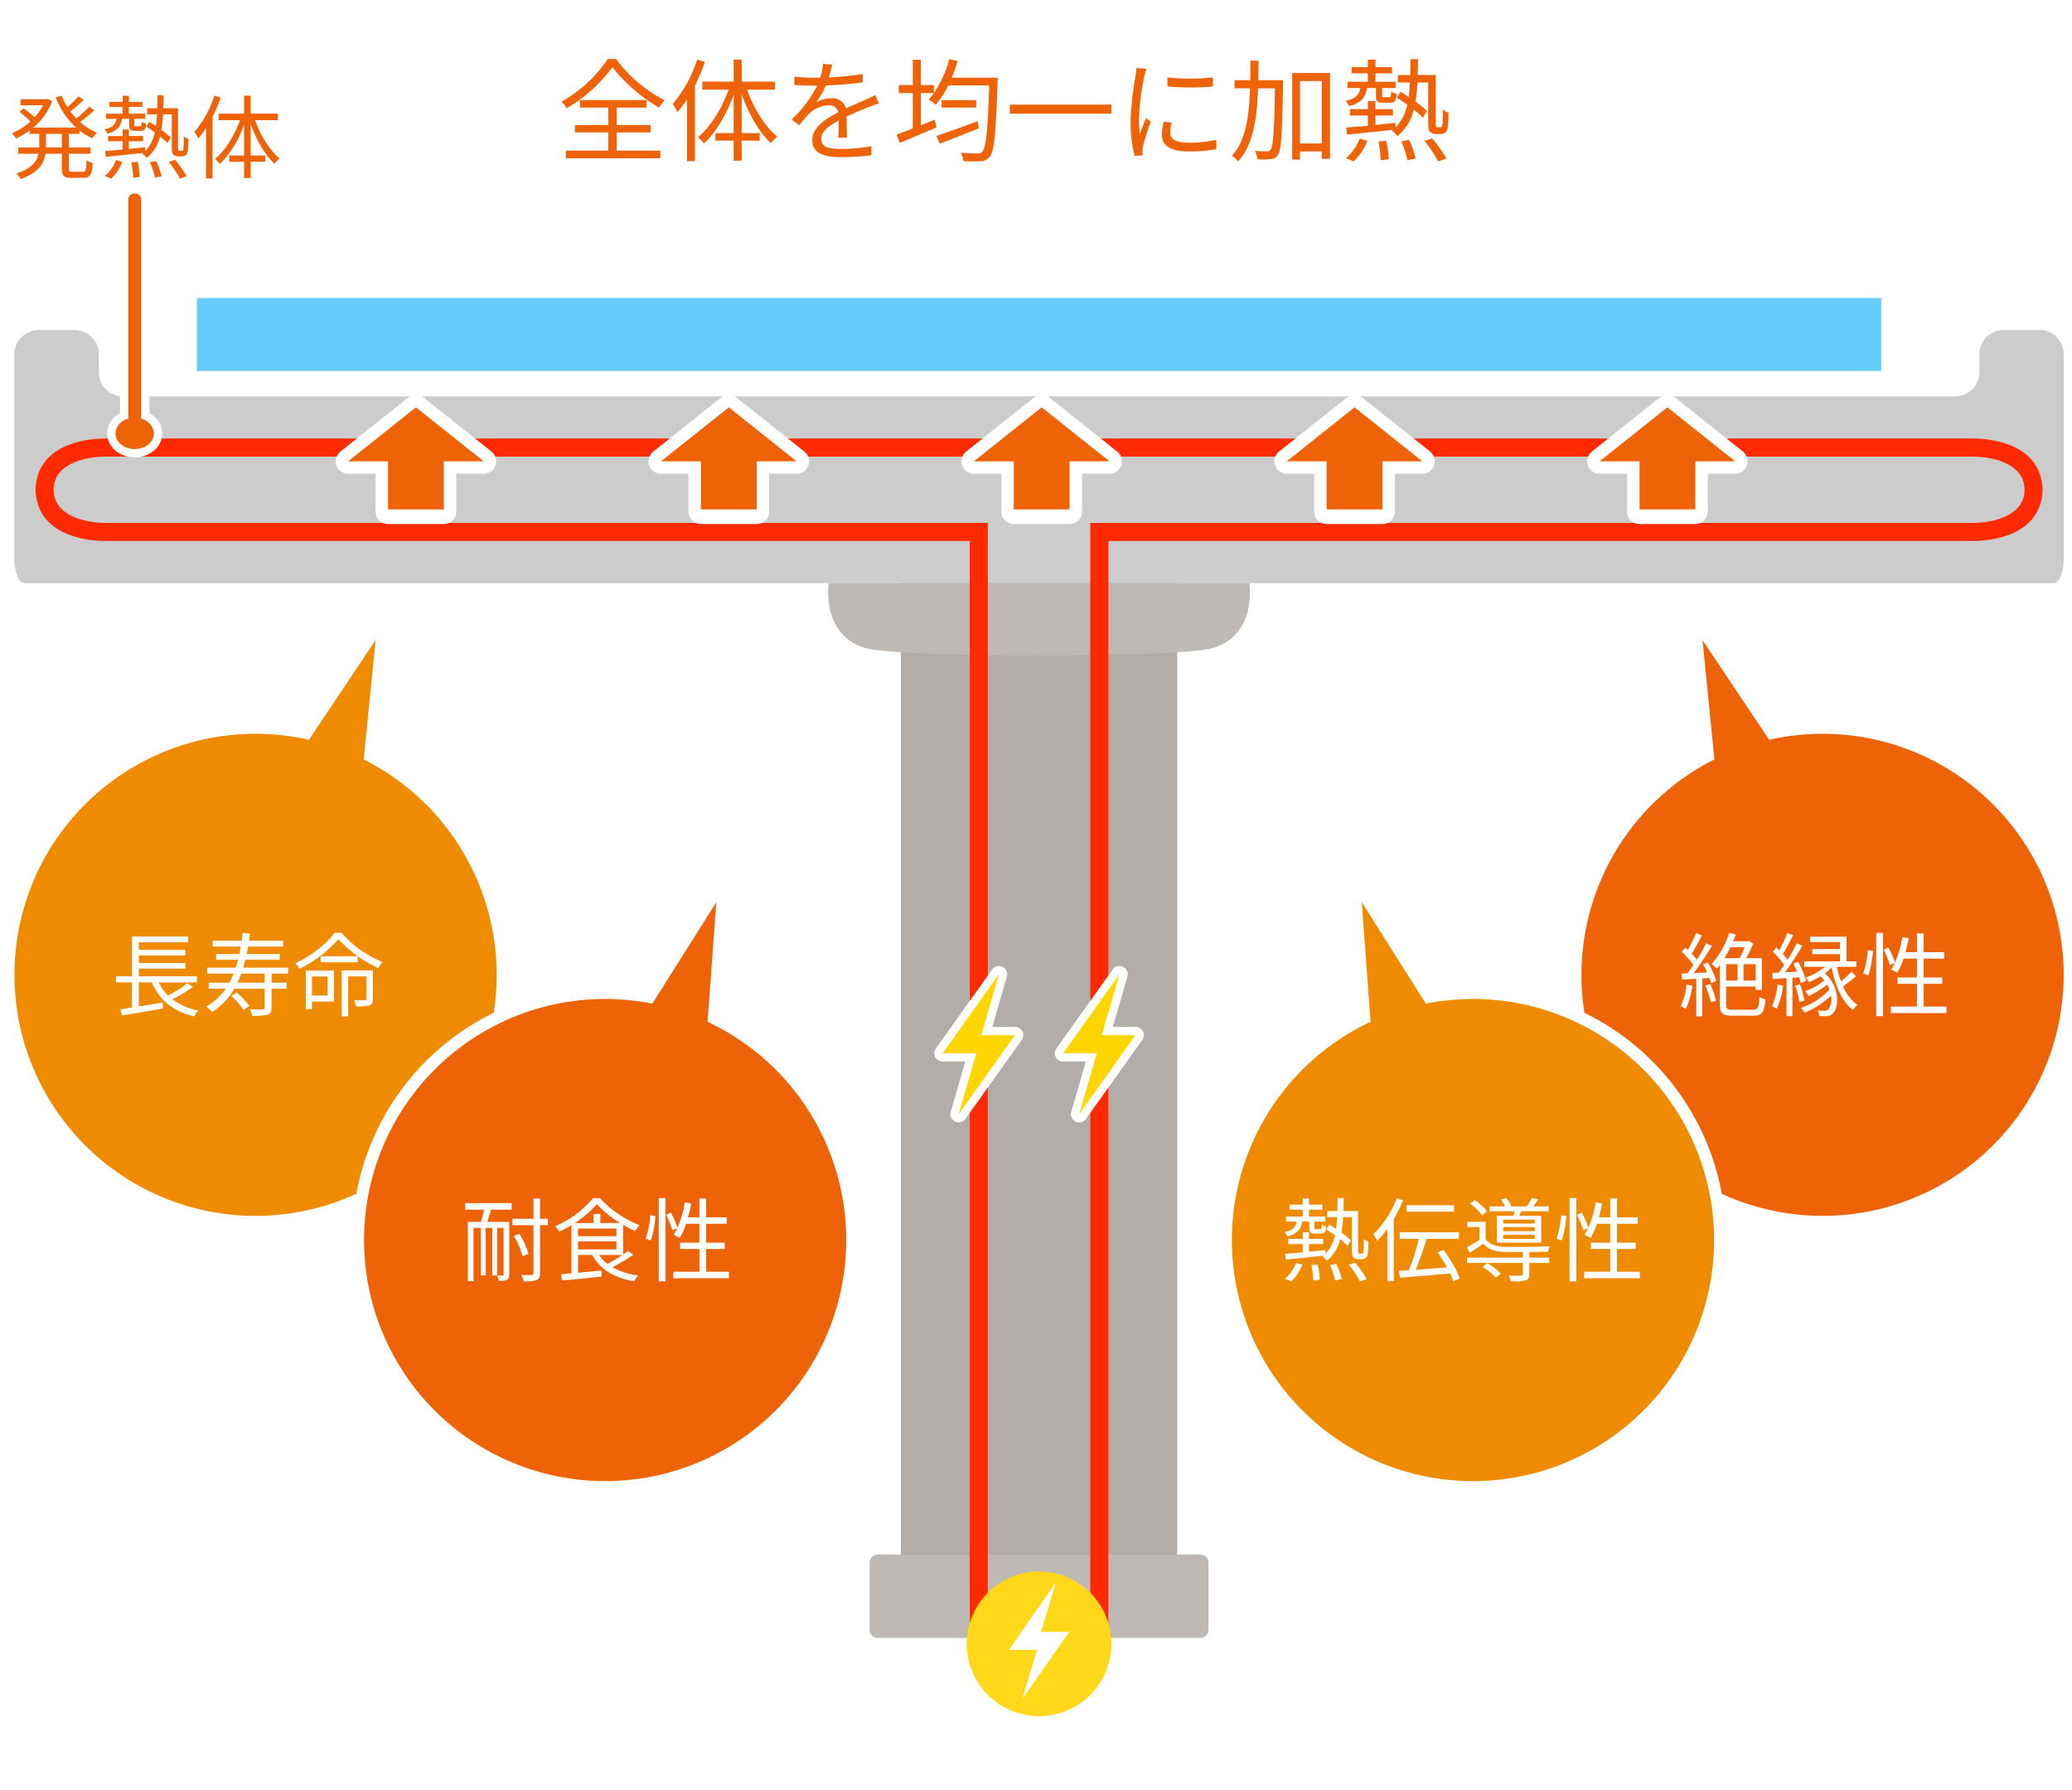 <svg xmlns="http://www.w3.org/2000/svg" xmlns:xlink="http://www.w3.org/1999/xlink" width="500" height="432" viewBox="0 0 500 432"><defs><filter id="a" x="30.974" y="50.746" width="438.276" height="49.458" filterUnits="userSpaceOnUse"><feOffset dy="3" input="SourceAlpha"/><feGaussianBlur stdDeviation="3" result="b"/><feFlood flood-color="#ef8b00"/><feComposite operator="in" in2="b"/></filter><clipPath id="c"><path d="M0,0H494.517V400.181H0Z" fill="none"/></clipPath><linearGradient id="d" x1="-0.011" y1="1.057" x2="-0.008" y2="1.057" gradientUnits="objectBoundingBox"><stop offset="0" stop-color="#ffd91a"/><stop offset="0.818" stop-color="#ffd91a"/><stop offset="0.952" stop-color="#ff2a00"/><stop offset="1" stop-color="#ff2a00"/></linearGradient><clipPath id="e"><rect width="494.517" height="400.181" fill="none"/></clipPath><clipPath id="f"><rect width="74.297" height="93.923" transform="translate(0 0)" fill="none"/></clipPath><clipPath id="g"><rect width="342.046" height="32.242" fill="none"/></clipPath><clipPath id="h"><path d="M328.086,16.024V28.166H314.62V16.024h-9.625L321.35,3h0l16.358,13.022h-9.625Zm-65.874,0h0L245.854,3h0L229.5,16.024h9.625V28.166h13.466V16.024Zm-75.5,0h0L170.355,3h0L154,16.024h9.625V28.166h13.466V16.024Zm-75.5,0h0L94.857,3h0L78.5,16.024h9.625V28.166H101.59V16.024Zm-75.5,0h0L19.358,3h0L3,16.024h9.625V28.166H26.091V16.024Z" transform="translate(-3 -3)" fill="none"/></clipPath><linearGradient id="i" x1="-0.011" y1="1.15" x2="-0.008" y2="1.15" gradientUnits="objectBoundingBox"><stop offset="0" stop-color="#fff"/><stop offset="0.6" stop-color="#ef6308"/><stop offset="1" stop-color="#ef6308"/></linearGradient><clipPath id="k"><rect width="500" height="432"/></clipPath></defs><g id="j" clip-path="url(#k)"><g transform="matrix(1, 0, 0, 1, 0, 0)" filter="url(#a)"><rect width="420.276" height="31.458" rx="6" transform="translate(39.97 56.75)" fill="#fff" opacity="0.395"/></g><rect width="66.691" height="255.438" transform="translate(217.395 133.577)" fill="#b3ada9"/><g transform="translate(3.482 14)"><g transform="translate(0 0)" clip-path="url(#c)"><path d="M479.972,45.14a5.835,5.835,0,0,0-5.818,5.818v4.363a5.835,5.835,0,0,1-5.818,5.818H26.18a5.835,5.835,0,0,1-5.818-5.818V50.958a5.835,5.835,0,0,0-5.818-5.818H5.818A5.835,5.835,0,0,0,0,50.958V100.41c0,3.2,1.063,5.818,2.363,5.818h489.79c1.3,0,2.363-2.618,2.363-5.818V50.958A5.835,5.835,0,0,0,488.7,45.14Z" transform="translate(0 20.514)" fill="#ccc"/><path d="M236.678,87.14H135.134s-1.905,12.329,8.683,15.619c3.639,1.137,20.829,1.834,42.094,1.834s38.446-.7,42.092-1.834c10.584-3.29,8.676-15.619,8.676-15.619" transform="translate(61.352 39.602)" fill="#bfb9b5"/><path d="M1.988,0H79.8A1.988,1.988,0,0,1,81.79,1.988V18.144A1.989,1.989,0,0,1,79.8,20.133H1.988A1.988,1.988,0,0,1,0,18.145V1.988A1.988,1.988,0,0,1,1.988,0Z" transform="translate(206.363 361.173)" fill="#bfb9b5"/><path d="M471.109,85.684V83.5c4.679-.032,12.35-1.665,12.363-8-.013-6.334-7.684-7.968-12.363-8H20.226c-4.679.032-12.35,1.665-12.363,8,.013,6.334,7.684,7.968,12.363,8H233.3V350.4h24.726V83.5H471.109v4.363H262.394V354.76H228.941V87.866H20.226C15.307,87.854,3.819,86.3,3.5,75.5c.319-10.8,11.807-12.35,16.726-12.363H471.109c4.919.013,16.408,1.566,16.726,12.363-.318,10.8-11.807,12.351-16.726,12.363Z" transform="translate(1.591 28.695)" fill="url(#d)"/><path d="M192.907,268.594a17.454,17.454,0,1,1-17.454-17.454,17.452,17.452,0,0,1,17.454,17.454" transform="translate(71.805 114.134)" fill="#ffd919"/><path d="M167.583,150.039a2,2,0,0,1,1.92,2.558l-3.522,12.134h5.473a2,2,0,0,1,1.629,3.161L159.5,186.945a2,2,0,0,1-3.549-1.718l3.522-12.133H154a2,2,0,0,1-1.629-3.161l13.582-19.055A2,2,0,0,1,167.583,150.039Zm-.011,18.692h-4.255a2,2,0,0,1-1.921-2.558l.985-3.392-4.5,6.313h4.256a2,2,0,0,1,1.921,2.558l-.984,3.389Z" transform="translate(69.987 69.096)" fill="#fff"/><path d="M171.454,166.731h-8.136l4.264-14.692L154,171.094h8.138l-4.265,14.69Z" transform="translate(69.987 69.096)" fill="#ffd500"/><path d="M187.583,150.039a2,2,0,0,1,1.92,2.558l-3.522,12.134h5.473a2,2,0,0,1,1.629,3.161L179.5,186.945a2,2,0,0,1-3.549-1.718l3.522-12.133H174a2,2,0,0,1-1.629-3.161l13.582-19.055A2,2,0,0,1,187.583,150.039Zm-.011,18.692h-4.255a2,2,0,0,1-1.921-2.558l.985-3.392-4.5,6.313h4.256a2,2,0,0,1,1.921,2.558l-.984,3.389Z" transform="translate(79.076 69.096)" fill="#fff"/><path d="M191.454,166.731h-8.136l4.264-14.692L174,171.094h8.138l-4.264,14.69Z" transform="translate(79.076 69.096)" fill="#ffd500"/><path d="M179.545,264.852h-6.778l3.55-11.879L165,269.215h6.779l-3.552,11.879Z" transform="translate(74.986 114.967)" fill="#fff"/><path d="M12.285-22.626A32.2,32.2,0,0,1,1.107-12.339a8.231,8.231,0,0,1,1.242,1.593,36.031,36.031,0,0,0,11.043-9.909,40.071,40.071,0,0,0,11.286,9.774A8.956,8.956,0,0,1,26-12.663a34.3,34.3,0,0,1-11.718-9.963Zm2.16,17.712h8.181V-6.7H14.445v-4.212H21.6v-1.809H5.562v1.809h6.831V-6.7H4.347v1.782h8.046v4.4H2.16V1.323H24.975V-.513H14.445ZM33.858-22.491a31.4,31.4,0,0,1-5.913,10.719A15.01,15.01,0,0,1,29.106-9.8a28.933,28.933,0,0,0,2.3-3.1V2.025h1.917V-16.227a45.523,45.523,0,0,0,2.4-5.7ZM52.65-15.228v-1.944H44.6v-5.319H42.66v5.319H35.1v1.944h6.345C39.8-10.665,36.99-6.1,34.047-3.753a9.659,9.659,0,0,1,1.458,1.512c2.835-2.592,5.427-7.02,7.155-11.691v9.18h-4.4v1.836h4.4V1.917H44.6V-2.916h4.347V-4.752H44.6v-9.369c1.647,4.7,4.239,9.234,7.074,11.826A7.093,7.093,0,0,1,53.19-3.888c-2.916-2.349-5.7-6.831-7.29-11.34ZM69.984-3.645c-.027-1.3-.054-3.564-.081-5.1,2.025-.945,3.942-1.728,5.454-2.322.7-.27,1.674-.648,2.349-.837l-.864-2.025c-.756.378-1.4.7-2.214,1.053-1.4.648-3.024,1.3-4.86,2.16a3.361,3.361,0,0,0-3.537-2.43,7.584,7.584,0,0,0-3.7,1,19.186,19.186,0,0,0,2.4-4.1,82.6,82.6,0,0,0,8.856-.756l.027-2a71.75,71.75,0,0,1-8.181.81c.378-1.215.621-2.322.81-3.078l-2.214-.189a14.489,14.489,0,0,1-.675,3.321c-.621.027-1.188.027-1.755.027-1.215,0-3.078-.108-4.509-.27v2.025c1.458.108,3.267.162,4.4.162H62.8a28.291,28.291,0,0,1-6.156,8.154l1.836,1.377c.918-1.08,1.674-2.079,2.43-2.808a7.117,7.117,0,0,1,4.617-1.971,2.261,2.261,0,0,1,2.4,1.647c-3.105,1.62-6.291,3.618-6.291,6.777,0,3.267,3.078,4.077,6.912,4.077A68.848,68.848,0,0,0,75.87.621l.054-2.187a47.073,47.073,0,0,1-7.29.648c-2.754,0-4.833-.3-4.833-2.4,0-1.755,1.728-3.132,4.212-4.482,0,1.4-.027,3.132-.108,4.158ZM101.52-7.614c-3.672,1.35-7.479,2.754-9.909,3.537l.81,1.89c2.646-1.026,6.156-2.43,9.423-3.726Zm-8.667-5.1v1.809h8.316v-1.809Zm2.43-5.4a39.406,39.406,0,0,0,1.431-4.023L94.689-22.6a26.674,26.674,0,0,1-3.7,8.181v-1.917H87.831v-6.1H85.887v6.1H82.512v1.917h3.375v8.559C84.429-5.292,83.079-4.779,82-4.4l.729,2.025c2.511-1.053,5.805-2.43,8.883-3.753l-.432-1.863c-1.107.459-2.241.918-3.348,1.35v-7.776H90.99a18.824,18.824,0,0,1-1.269,1.566,10.575,10.575,0,0,1,1.728,1.269,22.814,22.814,0,0,0,3-4.671h9.882c-.351,10.908-.783,15.039-1.647,15.984a1.368,1.368,0,0,1-1.161.432,38.978,38.978,0,0,1-4.077-.189A4.88,4.88,0,0,1,98.064,2a31.578,31.578,0,0,0,4.212.027A2.593,2.593,0,0,0,104.463.918c1.107-1.323,1.458-5.616,1.89-17.982,0-.3.027-1.053.027-1.053ZM109.3-11.61v2.187h24.516V-11.61Zm30.537-8.829a15.99,15.99,0,0,1-.189,1.89A74.267,74.267,0,0,0,138.456-7.83a33.488,33.488,0,0,0,.972,8.586l1.944-.135-.081-.945a6.673,6.673,0,0,1,.135-1.188,58.067,58.067,0,0,1,1.89-5.994l-1.161-.864c-.432,1.053-1.026,2.619-1.485,3.834a27.918,27.918,0,0,1-.216-3.672,61.523,61.523,0,0,1,1.3-10.233c.108-.486.351-1.35.513-1.809Zm6.588,12.96a15.5,15.5,0,0,0-.432,3.159c0,2.511,2,4,6.48,4a35.533,35.533,0,0,0,6.669-.54l-.027-2.268a29.065,29.065,0,0,1-6.615.7c-3.672,0-4.482-1.188-4.482-2.4a9.928,9.928,0,0,1,.351-2.457Zm.918-8.505a67.543,67.543,0,0,0,10.962,0V-18.2a46.738,46.738,0,0,1-10.989,0Zm27.891-1.539h-5.967c.027-1.539.054-3.105.054-4.7h-1.971c0,1.593,0,3.159-.027,4.7h-3.78v1.971h3.726C167.049-8.8,166.239-2.835,162.891.7A6.18,6.18,0,0,1,164.4,2.079c3.645-3.942,4.563-10.395,4.806-17.631h4.077c-.189,10.341-.432,14.013-1.053,14.769a.782.782,0,0,1-.891.432c-.486,0-1.647,0-2.889-.108a5.126,5.126,0,0,1,.594,2.025,17.078,17.078,0,0,0,3.159-.027A2.145,2.145,0,0,0,173.988.513c.837-1.161,1.026-5.076,1.242-17.01Zm4.1,15.282V-17.307h5.238V-2.241Zm-1.89-17.01v20.9h1.89V-.324h5.238V1.458h2V-19.251Zm20.2,3.618V-13.9c0,1.458.324,1.836,1.755,1.836h1.647c1.053,0,1.485-.459,1.62-2.133a4.551,4.551,0,0,1-1.323-.567c-.054,1.215-.135,1.35-.54,1.35h-1.188c-.432,0-.459-.054-.459-.486v-1.728h3.24v-1.512h-4.86V-19.17h4v-1.485h-4v-1.809H195.7v1.809h-3.915v1.485H195.7v2.025h-4.941v1.512h3.132c-.3,1.674-1.188,2.592-3.618,3.132a4.125,4.125,0,0,1,.918,1.242c2.889-.756,3.942-2.106,4.32-4.374ZM192.294,2.079a13.57,13.57,0,0,0,3.294-4.968L193.752-3.4a12.337,12.337,0,0,1-3.321,4.7Zm5.967-4.806a27.059,27.059,0,0,1,.54,4.536l1.944-.243a24.381,24.381,0,0,0-.621-4.455Zm5.508-.027a23.228,23.228,0,0,1,1.485,4.536l1.971-.4a23.538,23.538,0,0,0-1.566-4.482Zm5.562-.108a28.257,28.257,0,0,1,3.321,4.941l2-.7a30.862,30.862,0,0,0-3.456-4.86Zm3.213-3.294a.49.49,0,0,1-.351-.081,3.679,3.679,0,0,1-.108-1.242V-18.765h-4.347c.054-1.215.054-2.484.081-3.834h-1.836c0,1.35-.027,2.619-.054,3.834h-3v1.809h2.916c-.054,1.242-.162,2.4-.3,3.483-.675-.459-1.35-.864-1.971-1.242l-.891,1.431c.81.486,1.674,1.08,2.511,1.7A10.564,10.564,0,0,1,202.392-6.1l-.027-1.107c-1.62.162-3.267.351-4.833.486V-8.991h4.212V-10.53h-4.212v-1.944H195.7v1.944H191.4v1.539H195.7v2.457c-1.971.189-3.78.351-5.211.432l.189,1.728c2.916-.3,7.047-.729,11.1-1.161l-.27.189a6.025,6.025,0,0,1,1.3,1.323,11.328,11.328,0,0,0,3.969-6.4,21.944,21.944,0,0,1,2.214,1.971l.945-1.647a22.554,22.554,0,0,0-2.754-2.241,39.1,39.1,0,0,0,.486-4.617h2.592v9.369c0,1.809.135,2.241.486,2.592a2.023,2.023,0,0,0,1.35.486h1.053a1.965,1.965,0,0,0,1.161-.324,1.7,1.7,0,0,0,.648-1.215,32.66,32.66,0,0,0,.216-3.645,3.76,3.76,0,0,1-1.377-.729c0,1.539-.027,2.727-.054,3.24-.054.513-.108.783-.216.891a.624.624,0,0,1-.459.135Z" transform="translate(130.901 22.868)" fill="#ef6308"/><path d="M84.526,222.273a60.786,60.786,0,0,1,31.127-35.743,58.209,58.209,0,0,0-31.364-61.147l2.868-28.791L71.075,120.645A58.172,58.172,0,1,0,82.506,230.211a61.2,61.2,0,0,1,2.02-7.938" transform="translate(0 43.897)" fill="#ef8b00"/><path d="M171.459,239.782a58.173,58.173,0,0,0-30.554-70.84l2.11-28.857-15.441,24.47a58.18,58.18,0,1,0,43.884,75.226" transform="translate(26.359 63.664)" fill="#ef6308"/><rect width="406.435" height="17.616" transform="translate(44.041 57.92)" fill="#6cf"/></g></g><path d="M18.458-6.27A33.809,33.809,0,0,1,13.816-3.3,11.133,11.133,0,0,1,11.55-6.468h9.218V-7.942H6.754v-1.87h11.22v-1.342H6.754V-12.98h11.22v-1.342H6.754v-1.826h11.88v-1.386H5.082v9.592H1.232v1.474h3.85V-.4c-1.034.154-2,.308-2.794.418l.418,1.5C5.324,1.078,9.086.44,12.584-.176l-.066-1.452c-1.936.33-3.938.66-5.764.968V-6.468H9.878c1.848,4.29,5.192,7.04,10.23,8.206A5.1,5.1,0,0,1,21.12.308,14.85,14.85,0,0,1,14.85-2.4,34.434,34.434,0,0,0,19.8-5.39ZM29.084-3.234A25.605,25.605,0,0,1,32.032.154L33.44-.792A24.178,24.178,0,0,0,30.382-4.07ZM37.114-6.4H30.558a21.9,21.9,0,0,0,.9-2.2h5.654Zm5.654-2.2v-1.43H31.944c.176-.616.352-1.254.506-1.914h8.294v-1.386H32.78q.165-.858.33-1.782h8.47v-1.408H33.33c.088-.55.176-1.122.242-1.716l-1.76-.2c-.088.66-.154,1.3-.242,1.914H24.53v1.408h6.8c-.088.616-.22,1.21-.33,1.782h-5.61v1.386h5.28c-.154.66-.352,1.3-.55,1.914H23.232V-8.6h6.38a20.285,20.285,0,0,1-1.034,2.2H23.606V-4.95H27.7A14.48,14.48,0,0,1,23.012-.638,10.774,10.774,0,0,1,24.464.66a16.422,16.422,0,0,0,5.324-5.61h7.326V-.418c0,.33-.088.44-.462.44-.4.022-1.694.022-3.146-.022a7.635,7.635,0,0,1,.572,1.584A14.267,14.267,0,0,0,37.84,1.32c.726-.264.946-.748.946-1.694V-4.95h3.63V-6.4h-3.63V-8.6Zm9.548.7v4.6H48.532V-7.9Zm1.518-1.43h-6.8V0h1.5V-1.848h5.3Zm5.742-3.454H50.622v1.452h8.954ZM63.228-9.35H55.7V1.716h1.562V-7.92h4.422v5.368c0,.286-.088.352-.418.374a23.382,23.382,0,0,1-2.574,0A5.743,5.743,0,0,1,59.158-.7a10.089,10.089,0,0,0,3.3-.264c.616-.264.77-.726.77-1.54Zm-9.24-9.108c-1.8,2.6-5.61,5.566-9.482,7.348a6.2,6.2,0,0,1,.99,1.342A29.3,29.3,0,0,0,54.912-16.9,30.93,30.93,0,0,0,64.5-9.922a7.77,7.77,0,0,1,1.078-1.452,27.037,27.037,0,0,1-9.944-7.084Z" transform="translate(26.754 243.566)" fill="#fff"/><path d="M1.144-15.62h4.6c-.242.99-.506,2.068-.792,2.948H1.782v14.3H3.146V-11.22H4.928V.242H6.072V-11.22H7.678V.242H8.844V-11.22h1.562V.022c0,.2-.066.242-.264.264-.154,0-.7,0-1.3-.022a4.442,4.442,0,0,1,.44,1.32A4.413,4.413,0,0,0,11.22,1.32c.44-.22.55-.616.55-1.3V-12.672H6.446c.308-.88.638-1.936.946-2.948h4.972V-17.2H1.144ZM21.1-13.42H19.206v-4.862H17.622v4.862H12.54v1.54h5.082V-.308c0,.352-.11.462-.462.462-.286.022-1.3.022-2.464,0a5.353,5.353,0,0,1,.572,1.518,8.3,8.3,0,0,0,3.124-.308c.572-.264.814-.7.814-1.672V-11.88H21.1ZM16.412-4.928a17.51,17.51,0,0,0-2.2-4.84l-1.32.484A17.986,17.986,0,0,1,14.96-4.4Zm22.66.242a32.276,32.276,0,0,1-3.608,2.134,8.358,8.358,0,0,1-2-2.134ZM28.38-7.964h9.262v1.936H28.38Zm0-3.1h9.262v1.848H28.38Zm5.39-1.342v-2.178H32.12v2.178H27.588a24.675,24.675,0,0,0,5.324-4.554,26.156,26.156,0,0,0,5.61,4.554Zm6.688,6.732c-.352.264-.77.572-1.21.88v-7.172a31.109,31.109,0,0,0,2.926,1.518,10.885,10.885,0,0,1,1.056-1.43,25.58,25.58,0,0,1-9.614-6.556H32.01a23.794,23.794,0,0,1-9.152,6.8,6.528,6.528,0,0,1,.968,1.32A27.254,27.254,0,0,0,26.774-11.9V-.264c-.924.088-1.76.154-2.486.22l.242,1.518c2.508-.22,6.094-.572,9.526-.946L34.034-.924,28.38-.4v-4.29h3.432c1.87,3.5,5.368,5.544,10.1,6.358A6.256,6.256,0,0,1,42.9.264a17.286,17.286,0,0,1-6.226-2A40.792,40.792,0,0,0,41.69-4.73Zm5.5-2.508a24.535,24.535,0,0,0,1.1-5.9l-1.232-.176a22.229,22.229,0,0,1-1.144,5.632ZM47.85,1.672h1.628V-18.414H47.85Zm1.782-16.038a21.9,21.9,0,0,1,1.518,3.74l1.232-.594a20.776,20.776,0,0,0-1.606-3.674ZM59.29-.638v-5.5h4.488V-7.656H59.29V-12.21h4.972v-1.562H59.29v-4.554H57.662v4.554h-2.75c.308-1.078.572-2.222.792-3.366L54.12-17.4a21.418,21.418,0,0,1-2.662,7.854A12.834,12.834,0,0,1,52.91-8.8a15.864,15.864,0,0,0,1.54-3.41h3.212v4.554H53v1.518h4.664v5.5H51.37V.924H64.79V-.638Z" transform="translate(111.112 307.563)" fill="#fff"/><g transform="translate(3.482 14)"><g transform="translate(0 0)" clip-path="url(#e)"><path d="M291.839,222.273a60.786,60.786,0,0,0-31.127-35.743,58.209,58.209,0,0,1,31.364-61.147l-2.868-28.791,16.082,24.054A58.172,58.172,0,1,1,293.86,230.211a61.189,61.189,0,0,0-2.02-7.938" transform="translate(118.151 43.897)" fill="#ef6308"/><path d="M204.907,239.782a58.173,58.173,0,0,1,30.554-70.84l-2.11-28.857,15.441,24.47a58.18,58.18,0,1,1-43.884,75.226" transform="translate(91.791 63.664)" fill="#ef8b00"/></g></g><path d="M2.068-5.94A15.811,15.811,0,0,1,.638-.7a5.714,5.714,0,0,1,1.276.616A19.361,19.361,0,0,0,3.476-5.676ZM6.6-5.7A21.573,21.573,0,0,1,7.942-1.672L9.2-2.09a20.4,20.4,0,0,0-1.408-4Zm-.572-5.148a16.774,16.774,0,0,1,1.034,1.98l-3.256.132A75.485,75.485,0,0,0,8.184-15.29L6.8-15.906a44.807,44.807,0,0,1-2.222,3.938A17.668,17.668,0,0,0,3.3-13.4c.814-1.232,1.738-2.97,2.486-4.422l-1.43-.572A27.822,27.822,0,0,1,2.376-14.3c-.22-.2-.418-.4-.638-.572L.9-13.816A19.611,19.611,0,0,1,3.74-10.692c-.484.726-.99,1.43-1.452,2.024L.836-8.6.968-7.15c1.012-.066,2.2-.132,3.454-.2V1.716H5.874V-7.436l1.738-.11a10.237,10.237,0,0,1,.4,1.276L9.24-6.82a17.419,17.419,0,0,0-2.068-4.488ZM16.1-14.96a24.454,24.454,0,0,1-1.21,2.64H11.22c.506-.814.99-1.716,1.452-2.64Zm2.662,8.03H15.818v-3.938h2.948Zm-7.128-3.938h2.75V-6.93h-2.75Zm1.628,11c-1.386,0-1.628-.22-1.628-1.21v-4.4h7.128v.836h1.5V-12.32H16.456a26.937,26.937,0,0,0,1.694-3.5L17.116-16.5l-.286.088H13.31c.242-.528.44-1.078.638-1.628l-1.562-.4a21.58,21.58,0,0,1-4.268,7.568,9.159,9.159,0,0,1,1.32,1.034c.22-.264.462-.55.682-.858v9.614c0,2.134.726,2.64,3.058,2.64h5.038c2.156,0,2.662-.9,2.9-3.938a5.657,5.657,0,0,1-1.452-.616c-.132,2.574-.33,3.124-1.54,3.124ZM24.024-5.94A17.181,17.181,0,0,1,22.682-.7a6.593,6.593,0,0,1,1.188.572,20,20,0,0,0,1.5-5.566ZM29.26-7.7a9.718,9.718,0,0,1,.374,1.408l1.254-.528a18.385,18.385,0,0,0-1.87-4.6l-1.144.44c.308.594.616,1.254.88,1.914l-2.948.154a67.054,67.054,0,0,0,4.224-6.4l-1.342-.594a44.969,44.969,0,0,1-2.222,3.96,17.96,17.96,0,0,0-1.144-1.386c.77-1.21,1.716-3.014,2.464-4.532l-1.408-.528a31.787,31.787,0,0,1-1.936,4.158c-.22-.22-.462-.462-.682-.66l-.88,1.012a19.091,19.091,0,0,1,2.75,3.212c-.44.682-.88,1.3-1.3,1.848-.572.022-1.122.044-1.606.066l.154,1.474c.99-.066,2.112-.132,3.322-.22V1.672h1.43V-7.59Zm-.99,2a15.437,15.437,0,0,1,1.012,3.96l1.21-.374a15.46,15.46,0,0,0-1.078-3.916ZM41.888-9.086a26.818,26.818,0,0,1-2.53,2.376,24.266,24.266,0,0,1-1.012-3.52h4.708v-1.32H40.678v-5.962h-8.8v1.3h7.238v1.694h-6.71v1.232h6.71v1.738H30.47v1.32h4.994a15.056,15.056,0,0,1-4.708,2.6,7.837,7.837,0,0,1,.88,1.122,23.457,23.457,0,0,0,2.75-1.43,8.016,8.016,0,0,1,.946.99,16.154,16.154,0,0,1-4.664,2.618,3.905,3.905,0,0,1,.858,1.144,21.893,21.893,0,0,0,4.466-2.772,6.809,6.809,0,0,1,.55,1.232A16.918,16.918,0,0,1,29.678-.308,5.823,5.823,0,0,1,30.6.858a22,22,0,0,0,6.314-4.114A3.991,3.991,0,0,1,36.322,0,1.29,1.29,0,0,1,35.2.374,13.022,13.022,0,0,1,33.726.286a3.389,3.389,0,0,1,.352,1.364c.528.022,1.012.044,1.408.044a2.408,2.408,0,0,0,1.826-.616c1.628-1.3,1.782-6.6-1.87-9.746a12.556,12.556,0,0,0,1.628-1.386C37.95-5.654,39.6-1.8,42.218.2A6.467,6.467,0,0,1,43.3-1.034a10.577,10.577,0,0,1-3.454-4.488c.968-.682,2.112-1.584,3.1-2.42Zm4.07.9a24.535,24.535,0,0,0,1.1-5.9l-1.232-.176a22.229,22.229,0,0,1-1.144,5.632ZM47.85,1.672h1.628V-18.414H47.85Zm1.782-16.038a21.9,21.9,0,0,1,1.518,3.74l1.232-.594a20.776,20.776,0,0,0-1.606-3.674ZM59.29-.638v-5.5h4.488V-7.656H59.29V-12.21h4.972v-1.562H59.29v-4.554H57.662v4.554h-2.75c.308-1.078.572-2.222.792-3.366L54.12-17.4a21.418,21.418,0,0,1-2.662,7.854A12.834,12.834,0,0,1,52.91-8.8a15.864,15.864,0,0,0,1.54-3.41h3.212v4.554H53v1.518h4.664v5.5H51.37V.924H64.79V-.638Z" transform="translate(404.911 243.566)" fill="#fff"/><path d="M7.04-12.738v1.408c0,1.188.264,1.5,1.43,1.5H9.812c.858,0,1.21-.374,1.32-1.738a3.708,3.708,0,0,1-1.078-.462c-.044.99-.11,1.1-.44,1.1H8.646c-.352,0-.374-.044-.374-.4v-1.408h2.64V-13.97H6.952v-1.65h3.256v-1.21H6.952V-18.3h-1.5v1.474H2.266v1.21h3.19v1.65H1.43v1.232H3.982c-.242,1.364-.968,2.112-2.948,2.552a3.361,3.361,0,0,1,.748,1.012C4.136-9.79,4.994-10.89,5.3-12.738ZM2.684,1.694A11.057,11.057,0,0,0,5.368-2.354l-1.5-.418A10.053,10.053,0,0,1,1.166,1.056ZM7.546-2.222a22.049,22.049,0,0,1,.44,3.7l1.584-.2a19.867,19.867,0,0,0-.506-3.63Zm4.488-.022a18.926,18.926,0,0,1,1.21,3.7l1.606-.33A19.179,19.179,0,0,0,13.574-2.53Zm4.532-.088a23.025,23.025,0,0,1,2.706,4.026L20.9,1.122a25.147,25.147,0,0,0-2.816-3.96Zm2.618-2.684a.4.4,0,0,1-.286-.066,3,3,0,0,1-.088-1.012v-9.2H15.268c.044-.99.044-2.024.066-3.124h-1.5c0,1.1-.022,2.134-.044,3.124H11.352v1.474h2.376c-.044,1.012-.132,1.958-.242,2.838-.55-.374-1.1-.7-1.606-1.012l-.726,1.166c.66.4,1.364.88,2.046,1.386a8.608,8.608,0,0,1-2.288,4.466l-.022-.9c-1.32.132-2.662.286-3.938.4V-7.326h3.432V-8.58H6.952v-1.584h-1.5V-8.58h-3.5v1.254h3.5v2c-1.606.154-3.08.286-4.246.352l.154,1.408c2.376-.242,5.742-.594,9.042-.946l-.22.154a4.909,4.909,0,0,1,1.056,1.078,9.23,9.23,0,0,0,3.234-5.214,17.881,17.881,0,0,1,1.8,1.606l.77-1.342a18.377,18.377,0,0,0-2.244-1.826,31.858,31.858,0,0,0,.4-3.762h2.112v7.634c0,1.474.11,1.826.4,2.112a1.648,1.648,0,0,0,1.1.4h.858a1.6,1.6,0,0,0,.946-.264,1.385,1.385,0,0,0,.528-.99,26.61,26.61,0,0,0,.176-2.97A3.064,3.064,0,0,1,20.2-8.492c0,1.254-.022,2.222-.044,2.64-.044.418-.088.638-.176.726a.508.508,0,0,1-.374.11ZM41.954-16.7H30.514v1.562h11.44Zm-13.816-1.65A24.562,24.562,0,0,1,22.506-9.68,9.845,9.845,0,0,1,23.43-8.1,23.582,23.582,0,0,0,25.872-11V1.606h1.54v-14.96a32.136,32.136,0,0,0,2.244-4.532ZM43.34.968A26.581,26.581,0,0,0,39.38-5.94L37.972-5.3a33.584,33.584,0,0,1,2.31,3.608c-2.6.22-5.236.418-7.546.572.9-2.134,1.87-5.038,2.618-7.458h7.788v-1.584H28.864V-8.58h4.6a51.714,51.714,0,0,1-2.42,7.568c-.88.066-1.694.11-2.42.154L28.93.792C32.1.55,36.674.176,41.03-.22a15.109,15.109,0,0,1,.77,1.914ZM61.424-12.276h-7.59v-.946h7.59Zm0,1.848h-7.59v-.99h7.59Zm0,1.87h-7.59v-.99h7.59Zm-9.13-5.566v6.468H63.008v-6.468h-5.28l.4-1.1h6.688v-1.188h-3.74c.374-.484.814-1.056,1.21-1.672l-1.54-.352a15.588,15.588,0,0,1-1.232,2.024h-3.7a7.366,7.366,0,0,0-1.232-1.98l-1.32.33a8.415,8.415,0,0,1,.99,1.65h-3.7v1.188h6.028c-.088.352-.176.748-.264,1.1ZM49.94-15.246a14.1,14.1,0,0,0-3.014-2.706l-1.1.88a13.038,13.038,0,0,1,2.948,2.838ZM48.84-1.8A14.364,14.364,0,0,1,52.052.814L53.24-.22a17.089,17.089,0,0,0-3.278-2.53ZM60.126-5.39c1.716,0,3.366-.044,4.51-.088a5.813,5.813,0,0,1,.44-1.32c-2.794.154-8.47.22-11,.132-2-.066-3.652-.616-4.488-1.892v-4.136h-4.4v1.276h2.9v3.1a32.259,32.259,0,0,1-3.036,1.76l.66,1.364c1.166-.748,2.244-1.474,3.322-2.222,1.1,1.342,2.772,1.914,5.06,1.98,1.1.044,2.75.066,4.466.044v1.342H45.1v1.276H58.564V-.088c0,.286-.088.374-.462.374-.352.022-1.584.044-2.992,0a4.927,4.927,0,0,1,.55,1.386,13.115,13.115,0,0,0,3.608-.242c.682-.22.858-.638.858-1.5V-2.772h4.8V-4.048h-4.8Zm7.832-2.794a24.535,24.535,0,0,0,1.1-5.9l-1.232-.176a22.229,22.229,0,0,1-1.144,5.632ZM69.85,1.672h1.628V-18.414H69.85Zm1.782-16.038a21.9,21.9,0,0,1,1.518,3.74l1.232-.594a20.777,20.777,0,0,0-1.606-3.674ZM81.29-.638v-5.5h4.488V-7.656H81.29V-12.21h4.972v-1.562H81.29v-4.554H79.662v4.554h-2.75c.308-1.078.572-2.222.792-3.366L76.12-17.4a21.418,21.418,0,0,1-2.662,7.854A12.834,12.834,0,0,1,74.91-8.8a15.864,15.864,0,0,0,1.54-3.41h3.212v4.554H75v1.518h4.664v5.5H73.37V.924H86.79V-.638Z" transform="translate(308.916 307.563)" fill="#fff"/><g transform="translate(-2.001 16.412)" clip-path="url(#f)"><path d="M12.782-5.83H8.954V-9.108h3.828Zm4.224-3.278v-.836A14,14,0,0,0,20.152-8.03a7.568,7.568,0,0,1,1.122-1.364,14.3,14.3,0,0,1-4.114-2.552,32.623,32.623,0,0,0,3.454-2.86l-1.232-.858a28.663,28.663,0,0,1-3.124,2.838,14.937,14.937,0,0,1-1.43-1.694,34.051,34.051,0,0,0,3.212-2.772l-1.232-.88a25.721,25.721,0,0,1-2.706,2.6,16.1,16.1,0,0,1-1.386-2.75l-1.408.418a18.959,18.959,0,0,0,4.906,7.282H5.874a15.351,15.351,0,0,0,4.576-6.38l-1.078-.528-.286.066H2.816v1.452H8.272a15.411,15.411,0,0,1-2.046,2.9,30.592,30.592,0,0,0-2.662-2.156l-1.012.858a23.321,23.321,0,0,1,2.64,2.31A15.216,15.216,0,0,1,.726-9.24,8.85,8.85,0,0,1,1.738-8.008,18.026,18.026,0,0,0,5.016-9.944v.836h2.31V-5.83H2.266v1.518H7.15C6.754-2.486,5.5-.748,1.826.484a6.385,6.385,0,0,1,1.034,1.3c4.312-1.5,5.61-3.74,5.962-6.094h3.96v3.52c0,1.8.484,2.288,2.332,2.288H18c1.606,0,2.068-.77,2.222-3.564a4.507,4.507,0,0,1-1.474-.682c-.088,2.354-.2,2.794-.88,2.794H15.356c-.748,0-.88-.132-.88-.814V-4.312H19.69V-5.83H14.476V-9.108Zm12.034-3.63v1.408c0,1.188.264,1.5,1.43,1.5h1.342c.858,0,1.21-.374,1.32-1.738a3.708,3.708,0,0,1-1.078-.462c-.044.99-.11,1.1-.44,1.1h-.968c-.352,0-.374-.044-.374-.4v-1.408h2.64V-13.97h-3.96v-1.65h3.256v-1.21H28.952V-18.3h-1.5v1.474h-3.19v1.21h3.19v1.65H23.43v1.232h2.552c-.242,1.364-.968,2.112-2.948,2.552a3.361,3.361,0,0,1,.748,1.012c2.354-.616,3.212-1.716,3.52-3.564ZM24.684,1.694a11.057,11.057,0,0,0,2.684-4.048l-1.5-.418a10.053,10.053,0,0,1-2.706,3.828Zm4.862-3.916a22.049,22.049,0,0,1,.44,3.7l1.584-.2a19.867,19.867,0,0,0-.506-3.63Zm4.488-.022a18.926,18.926,0,0,1,1.21,3.7l1.606-.33A19.179,19.179,0,0,0,35.574-2.53Zm4.532-.088a23.025,23.025,0,0,1,2.706,4.026L42.9,1.122a25.147,25.147,0,0,0-2.816-3.96Zm2.618-2.684a.4.4,0,0,1-.286-.066,3,3,0,0,1-.088-1.012v-9.2H37.268c.044-.99.044-2.024.066-3.124h-1.5c0,1.1-.022,2.134-.044,3.124H33.352v1.474h2.376c-.044,1.012-.132,1.958-.242,2.838-.55-.374-1.1-.7-1.606-1.012l-.726,1.166c.66.4,1.364.88,2.046,1.386a8.608,8.608,0,0,1-2.288,4.466l-.022-.9c-1.32.132-2.662.286-3.938.4V-7.326h3.432V-8.58H28.952v-1.584h-1.5V-8.58h-3.5v1.254h3.5v2c-1.606.154-3.08.286-4.246.352l.154,1.408c2.376-.242,5.742-.594,9.042-.946l-.22.154a4.909,4.909,0,0,1,1.056,1.078,9.23,9.23,0,0,0,3.234-5.214,17.881,17.881,0,0,1,1.8,1.606l.77-1.342a18.377,18.377,0,0,0-2.244-1.826,31.858,31.858,0,0,0,.4-3.762h2.112v7.634c0,1.474.11,1.826.4,2.112a1.648,1.648,0,0,0,1.1.4h.858a1.6,1.6,0,0,0,.946-.264,1.385,1.385,0,0,0,.528-.99,26.61,26.61,0,0,0,.176-2.97A3.064,3.064,0,0,1,42.2-8.492c0,1.254-.022,2.222-.044,2.64-.044.418-.088.638-.176.726a.508.508,0,0,1-.374.11Zm8.4-13.31A25.586,25.586,0,0,1,44.77-9.592a12.23,12.23,0,0,1,.946,1.606,23.575,23.575,0,0,0,1.87-2.53V1.65h1.562V-13.222a37.092,37.092,0,0,0,1.958-4.642ZM64.9-12.408v-1.584H58.344v-4.334H56.76v4.334H50.6v1.584h5.17c-1.342,3.718-3.63,7.436-6.028,9.35A7.87,7.87,0,0,1,50.93-1.826a25.348,25.348,0,0,0,5.83-9.526v7.48H53.174v1.5H56.76V1.562h1.584V-2.376h3.542v-1.5H58.344v-7.634C59.686-7.678,61.8-3.982,64.108-1.87a5.779,5.779,0,0,1,1.232-1.3c-2.376-1.914-4.642-5.566-5.94-9.24Z" transform="translate(4.148 25)" fill="#ef6308"/><path d="M23.644,81.657A7.2,7.2,0,0,1,19.1,80.1,5.47,5.47,0,0,1,17,75.882a5.622,5.622,0,0,1,3.1-4.873V19.258a3.15,3.15,0,0,1,1.191-2.441,3.808,3.808,0,0,1,4.714,0,3.15,3.15,0,0,1,1.191,2.441V71.01a5.622,5.622,0,0,1,3.1,4.873,5.47,5.47,0,0,1-2.1,4.221A7.2,7.2,0,0,1,23.644,81.657Zm0-7.684-.993.287c-.972.281-1.651.947-1.651,1.622,0,.946,1.236,1.775,2.644,1.775s2.644-.829,2.644-1.775c0-.674-.679-1.341-1.651-1.622Z" transform="translate(10.863 12.305)" fill="#fff"/><path d="M25.192,72.339V19.258A1.425,1.425,0,0,0,23.644,18,1.425,1.425,0,0,0,22.1,19.258V72.339A3.91,3.91,0,0,0,19,75.882c0,2.085,2.079,3.775,4.644,3.775s4.644-1.69,4.644-3.775a3.91,3.91,0,0,0-3.1-3.543" transform="translate(10.863 12.305)" fill="#ef6308"/></g><g transform="translate(80.705 94.914)"><g transform="translate(0.001 0)"><g clip-path="url(#g)"><path d="M328.086,31.166H314.62a3,3,0,0,1-3-3V19.024h-6.625a3,3,0,0,1-1.869-5.347L319.482.653a3,3,0,0,1,3.737,0l16.361,13.022a3,3,0,0,1-1.868,5.347h-6.625v9.143A3,3,0,0,1,328.086,31.166Zm-10.466-6h7.466V16.024a3,3,0,0,1,3-3h1.04l-7.773-6.189-7.773,6.189h1.04a3,3,0,0,1,3,3Zm-65.032,6H239.121a3,3,0,0,1-3-3V19.024H229.5a3,3,0,0,1-1.869-5.347L243.983.653a3,3,0,0,1,3.737,0l16.361,13.022a3,3,0,0,1-1.868,5.347h-6.625v9.143A3,3,0,0,1,252.587,31.166Zm-10.466-6h7.466V16.024a3,3,0,0,1,3-3h1.04l-7.773-6.189-7.773,6.189h1.04a3,3,0,0,1,3,3Zm-65.032,6H163.622a3,3,0,0,1-3-3V19.024H154a3,3,0,0,1-1.869-5.347L168.484.653a3,3,0,0,1,3.737,0l16.361,13.022a3,3,0,0,1-1.868,5.347h-6.625v9.143A3,3,0,0,1,177.089,31.166Zm-10.466-6h7.466V16.024a3,3,0,0,1,3-3h1.04l-7.773-6.189-7.773,6.189h1.04a3,3,0,0,1,3,3Zm-65.032,6H88.124a3,3,0,0,1-3-3V19.024H78.5a3,3,0,0,1-1.869-5.347L92.986.653a3,3,0,0,1,3.737,0l16.361,13.022a3,3,0,0,1-1.868,5.347H104.59v9.143A3,3,0,0,1,101.59,31.166Zm-10.466-6H98.59V16.024a3,3,0,0,1,3-3h1.04L94.857,6.835l-7.773,6.189h1.04a3,3,0,0,1,3,3Zm-65.032,6H12.625a3,3,0,0,1-3-3V19.024H3a3,3,0,0,1-1.869-5.347L17.487.653a3,3,0,0,1,3.737,0L37.584,13.675a3,3,0,0,1-1.868,5.347H29.091v9.143A3,3,0,0,1,26.091,31.166Zm-10.466-6h7.466V16.024a3,3,0,0,1,3-3h1.04L19.358,6.835l-7.773,6.189h1.04a3,3,0,0,1,3,3Z" transform="translate(0.309 0.393)" fill="#fff"/></g></g><g transform="translate(3.309 3.393)"><g clip-path="url(#h)"><rect width="335.037" height="25.233" transform="translate(-0.504 -0.589)" fill="url(#i)"/></g></g></g></g></svg>